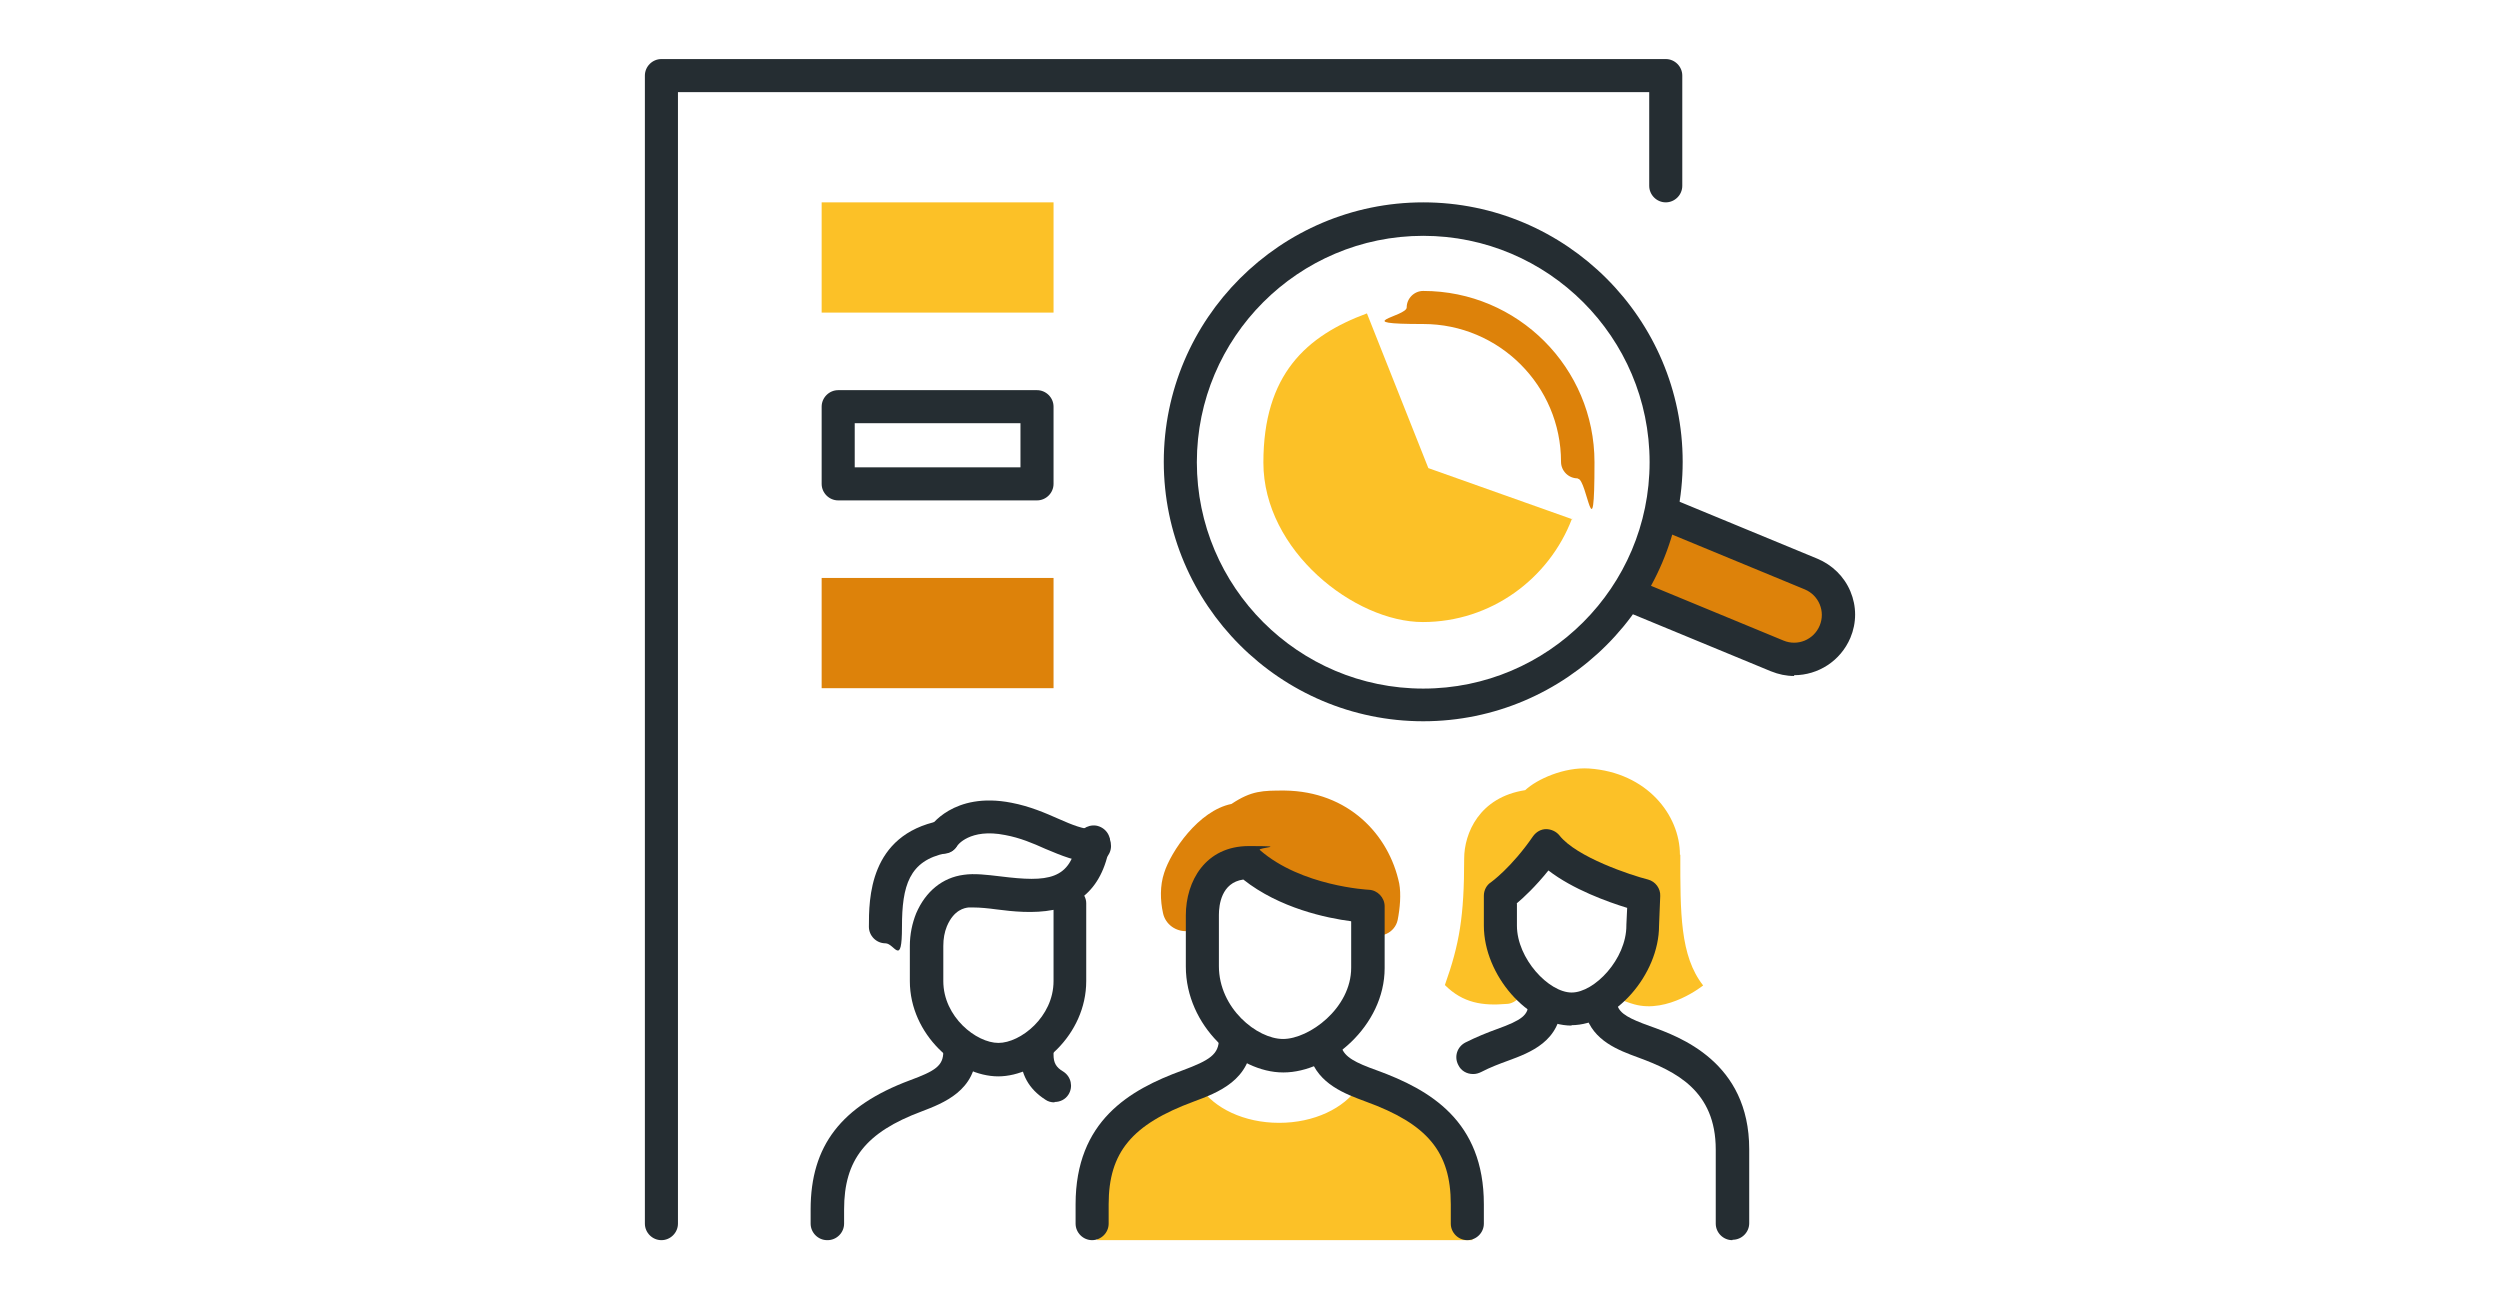 <?xml version="1.0" encoding="UTF-8"?>
<svg id="Layer_1" xmlns="http://www.w3.org/2000/svg" version="1.1" viewBox="0 0 635 330">
  <!-- Generator: Adobe Illustrator 29.6.1, SVG Export Plug-In . SVG Version: 2.1.1 Build 9)  -->
  <defs>
    <style>
      .st0 {
        fill: #252d32;
      }

      .st1 {
        fill: #dd820a;
      }

      .st2 {
        fill: #fcc127;
      }
    </style>
  </defs>
  <rect class="st1" x="208.7" y="146.8" width="58.9" height="28"/>
  <rect class="st2" x="208.7" y="51.4" width="58.9" height="28"/>
  <path class="st1" d="M460,146l-36.3-15-8.6,20.7,36.3,15c5.7,2.4,12.3-.4,14.6-6.1,2.4-5.7-.4-12.3-6.1-14.6Z"/>
  <path class="st2" d="M353.2,279.4c-2.6-1-5.6-1.9-8.2-3.3-3.6,5.4-11.2,9.1-20.1,9.1s-16.5-3.7-20.1-9.1c-2.6,1.3-5.6,2.3-8.2,3.3-15.5,5.6-17.9,16.4-17.9,32.4v3.2h95.3v-3.9c0-16-5.3-26.1-20.9-31.8Z"/>
  <path class="st0" d="M277.4,315c-2.3,0-4.2-1.9-4.2-4.2v-4.9c0-21.2,13.7-29.1,27.1-34,7-2.6,9.3-4.1,9.3-8v-.7c0-2.3,1.9-4.2,4.2-4.2s4.2,1.9,4.2,4.2v.7c0,10.5-8.9,13.7-14.8,15.9-15.7,5.8-21.6,12.9-21.6,26.1v4.9c0,2.3-1.9,4.2-4.2,4.2Z"/>
  <path class="st0" d="M372.7,315c-2.3,0-4.2-1.9-4.2-4.2v-4.9c0-13.3-5.9-20.4-21.6-26.1-5.1-1.9-12.1-4.4-14.2-11.5-.7-2.2.6-4.6,2.8-5.2,2.2-.7,4.6.6,5.2,2.8.8,2.6,3.5,4,9.1,6,13.4,4.9,27.1,12.8,27.1,34v4.9c0,2.3-1.9,4.2-4.2,4.2Z"/>
  <path class="st1" d="M355.4,224.4c-2.6-12.4-12.9-23.4-29.1-23.6-5.6,0-8.4,0-13.5,3.4-8.4,1.7-15.4,12.1-17.1,17.5-1.1,3.3-1,7-.3,10.2.6,2.9,3.3,4.8,6.2,4.6l2.1-.2c1.8-6.5,4.6-12,11-14.2,13.7,4.7,26.6,9.3,31.2,14l1.9,1c2.9,1.5,6.5-.2,7.2-3.4.6-3,.9-6.6.4-9.3Z"/>
  <path class="st0" d="M325.9,272.4c-11.4,0-24.7-11.8-24.7-26.9v-13c0-8.7,5-17.6,16-17.6s2,.4,2.8,1c10.5,9.2,27.5,10.1,27.7,10.1,2.2.1,4,2,4,4.2v15.7c0,14.7-14.1,26.5-25.7,26.5ZM315.8,223.4c-5.6.8-6.2,6.5-6.2,9v13c0,10.7,9.7,18.5,16.3,18.5s17.3-7.8,17.3-18.1v-11.8c-6.2-.8-18.2-3.3-27.4-10.6Z"/>
  <path class="st2" d="M426.7,217.1c0-10.1-8.4-20.9-23.1-21.9-6.3-.4-13.2,2.7-16.2,5.5-11.7,1.8-15.5,11-15.5,17.4,0,14.7-1.2,21.7-4.9,32.1,4.6,4.6,9.6,5.3,15.6,4.8,2.5,0,4.9-2.7,5.7-6.4-5.5-3.9-5.7-21-5.7-21,0,0,2.3-2.7,8.7-11.4,6.4,7.8,23.8,11.4,23.8,11.4,0,0,2.7,12.2-6.1,24,0,0,.1,1.8,6.1,3.5,8.6,2.4,17.5-4.8,17.5-4.8-5.9-7.5-5.8-18.5-5.8-33.2Z"/>
  <path class="st0" d="M224.9,239.6c-2.3,0-4.2-1.9-4.2-4.2,0-7,0-23.3,18-26.9,2.3-.4,4.5,1,4.9,3.3s-1,4.5-3.3,4.9c-9.4,1.9-11.2,8.3-11.2,18.7s-1.9,4.2-4.2,4.2Z"/>
  <path class="st0" d="M277.9,219c-4.5,0-8.3-1.7-12.4-3.4-3.1-1.4-6.4-2.8-10.2-3.5-9-1.8-12.2,2.7-12.2,2.8-1.2,2-3.8,2.5-5.8,1.3-2-1.2-2.5-3.8-1.3-5.8.2-.4,6.1-9.4,20.9-6.5,4.7.9,8.6,2.6,12,4.1,3.4,1.5,6.3,2.7,9.1,2.7s4.2,1.9,4.2,4.2-1.9,4.2-4.2,4.2Z"/>
  <path class="st0" d="M210.1,315c-2.3,0-4.2-1.9-4.2-4.2v-3.6c0-16.2,7.8-26.3,25.2-32.8,6.5-2.4,8.5-3.7,8.5-7.3s1.9-4.2,4.2-4.2,4.2,1.9,4.2,4.2c0,9.9-8.4,13.1-13.9,15.2-14.2,5.3-19.7,12.3-19.7,24.9v3.6c0,2.3-1.9,4.2-4.2,4.2Z"/>
  <path class="st0" d="M267.8,280c-.8,0-1.6-.2-2.3-.7-4.2-2.7-6.3-6.5-6.3-11.4v-2c0-2.3,1.9-4.2,4.2-4.2s4.2,1.9,4.2,4.2v2c0,2,.6,3.2,2.5,4.3,2,1.3,2.5,3.9,1.3,5.8-.8,1.3-2.2,1.9-3.5,1.9Z"/>
  <path class="st0" d="M253.6,273.4c-10.4,0-22.5-10.6-22.5-24.2v-8.9c0-3,.6-5.8,1.6-8.3,2.4-5.6,6.7-9.1,12.1-9.8,2.7-.4,5.9,0,9.3.4,12.1,1.5,17.9,1,19.5-9.4.4-2.3,2.5-3.8,4.8-3.5,2.3.4,3.9,2.5,3.5,4.8-1,6.3-3.4,10.4-6.5,13,.3.6.5,1.2.5,1.9v19.8c0,13.6-12,24.2-22.4,24.2ZM247.3,230.5c-.5,0-.9,0-1.3,0-.9.1-3.7.5-5.5,4.8-.6,1.5-.9,3.1-.9,5v8.9c0,9.1,8.4,15.7,14,15.7s14-6.6,14-15.7v-18.1c-5.1,1-10.5.4-14.4-.1-2.2-.3-4.3-.5-5.9-.5Z"/>
  <path class="st0" d="M440,315c-2.3,0-4.2-1.9-4.2-4.2v-18.8c0-15-10.2-19.9-19.7-23.4-4.9-1.8-11.5-4.2-13.4-11-.6-2.2.7-4.6,2.9-5.2,2.2-.6,4.6.7,5.2,2.9.6,2.2,3.2,3.5,8.2,5.3,7.6,2.7,25.3,9.1,25.3,31.3v18.8c0,2.3-1.9,4.2-4.2,4.2Z"/>
  <path class="st0" d="M374.1,272.8c-1.5,0-3-.8-3.7-2.3-1.1-2.1-.3-4.6,1.8-5.7,2.8-1.4,5.5-2.5,8-3.4,6.4-2.3,8-3.6,8-6.5s1.9-4.3,4.2-4.3,4.2,1.8,4.2,4.1c0,9.8-8.1,12.7-13.5,14.7-2.2.8-4.6,1.7-6.9,2.9-.6.3-1.3.5-1.9.5Z"/>
  <path class="st0" d="M399.2,260.5c-11.1,0-22.3-12.8-22.3-25.4v-7.6c0-1.4.7-2.7,1.8-3.4,0,0,5.2-3.7,10.7-11.7.8-1.1,2-1.8,3.3-1.8,1.3,0,2.6.6,3.4,1.6,4.3,5.5,18.1,10.1,22.5,11.2,1.9.5,3.2,2.3,3.1,4.2l-.3,7.5c0,12.5-11.3,25.3-22.3,25.3ZM385.3,229.5v5.6c0,8.4,8.1,17,13.9,17s13.9-8.5,13.9-17,0-.1,0-.2l.2-4.3c-4.9-1.5-13.8-4.7-20-9.5-3.3,4.1-6.3,6.9-8.1,8.4Z"/>
  <path class="st0" d="M168,315c-2.3,0-4.2-1.9-4.2-4.2V19.2c0-2.3,1.9-4.2,4.2-4.2h255.1c2.3,0,4.2,1.9,4.2,4.2v28c0,2.3-1.9,4.2-4.2,4.2s-4.2-1.9-4.2-4.2v-23.8h-246.7v287.4c0,2.3-1.9,4.2-4.2,4.2Z"/>
  <path class="st0" d="M361.5,183.2c-36.3,0-65.9-29.6-65.9-65.9s29.6-65.9,65.9-65.9,65.9,29.6,65.9,65.9-29.6,65.9-65.9,65.9ZM361.5,59.9c-31.7,0-57.5,25.8-57.5,57.5s25.8,57.5,57.5,57.5,57.5-25.8,57.5-57.5-25.8-57.5-57.5-57.5Z"/>
  <path class="st0" d="M455.7,171.7c-2,0-3.9-.4-5.9-1.2l-36.3-15c-2.1-.9-3.2-3.3-2.3-5.5.9-2.1,3.3-3.2,5.5-2.3l36.3,15c3.6,1.5,7.7-.2,9.2-3.8,1.5-3.6-.2-7.7-3.8-9.2l-36.3-15c-2.1-.9-3.2-3.3-2.3-5.5.9-2.1,3.3-3.2,5.5-2.3l36.3,15c3.8,1.6,6.8,4.5,8.4,8.3,1.6,3.8,1.6,8,0,11.8-2.5,5.9-8.2,9.5-14.3,9.5Z"/>
  <path class="st2" d="M399.3,131.7c-5.8,15.3-20.6,26.3-37.9,26.3s-40.5-18.1-40.5-40.5,10.9-32.2,26.3-37.9l15.6,39.3,36.6,13Z"/>
  <path class="st1" d="M400.7,121.5c-2.3,0-4.2-1.9-4.2-4.2,0-19.3-15.7-35-35-35s-4.2-1.9-4.2-4.2,1.9-4.2,4.2-4.2c24,0,43.5,19.5,43.5,43.5s-1.9,4.2-4.2,4.2Z"/>
  <path class="st0" d="M263.4,127.1h-50.5c-2.3,0-4.2-1.9-4.2-4.2v-19.6c0-2.3,1.9-4.2,4.2-4.2h50.5c2.3,0,4.2,1.9,4.2,4.2v19.6c0,2.3-1.9,4.2-4.2,4.2ZM217.1,118.7h42.1v-11.2h-42.1v11.2Z"/>
</svg>